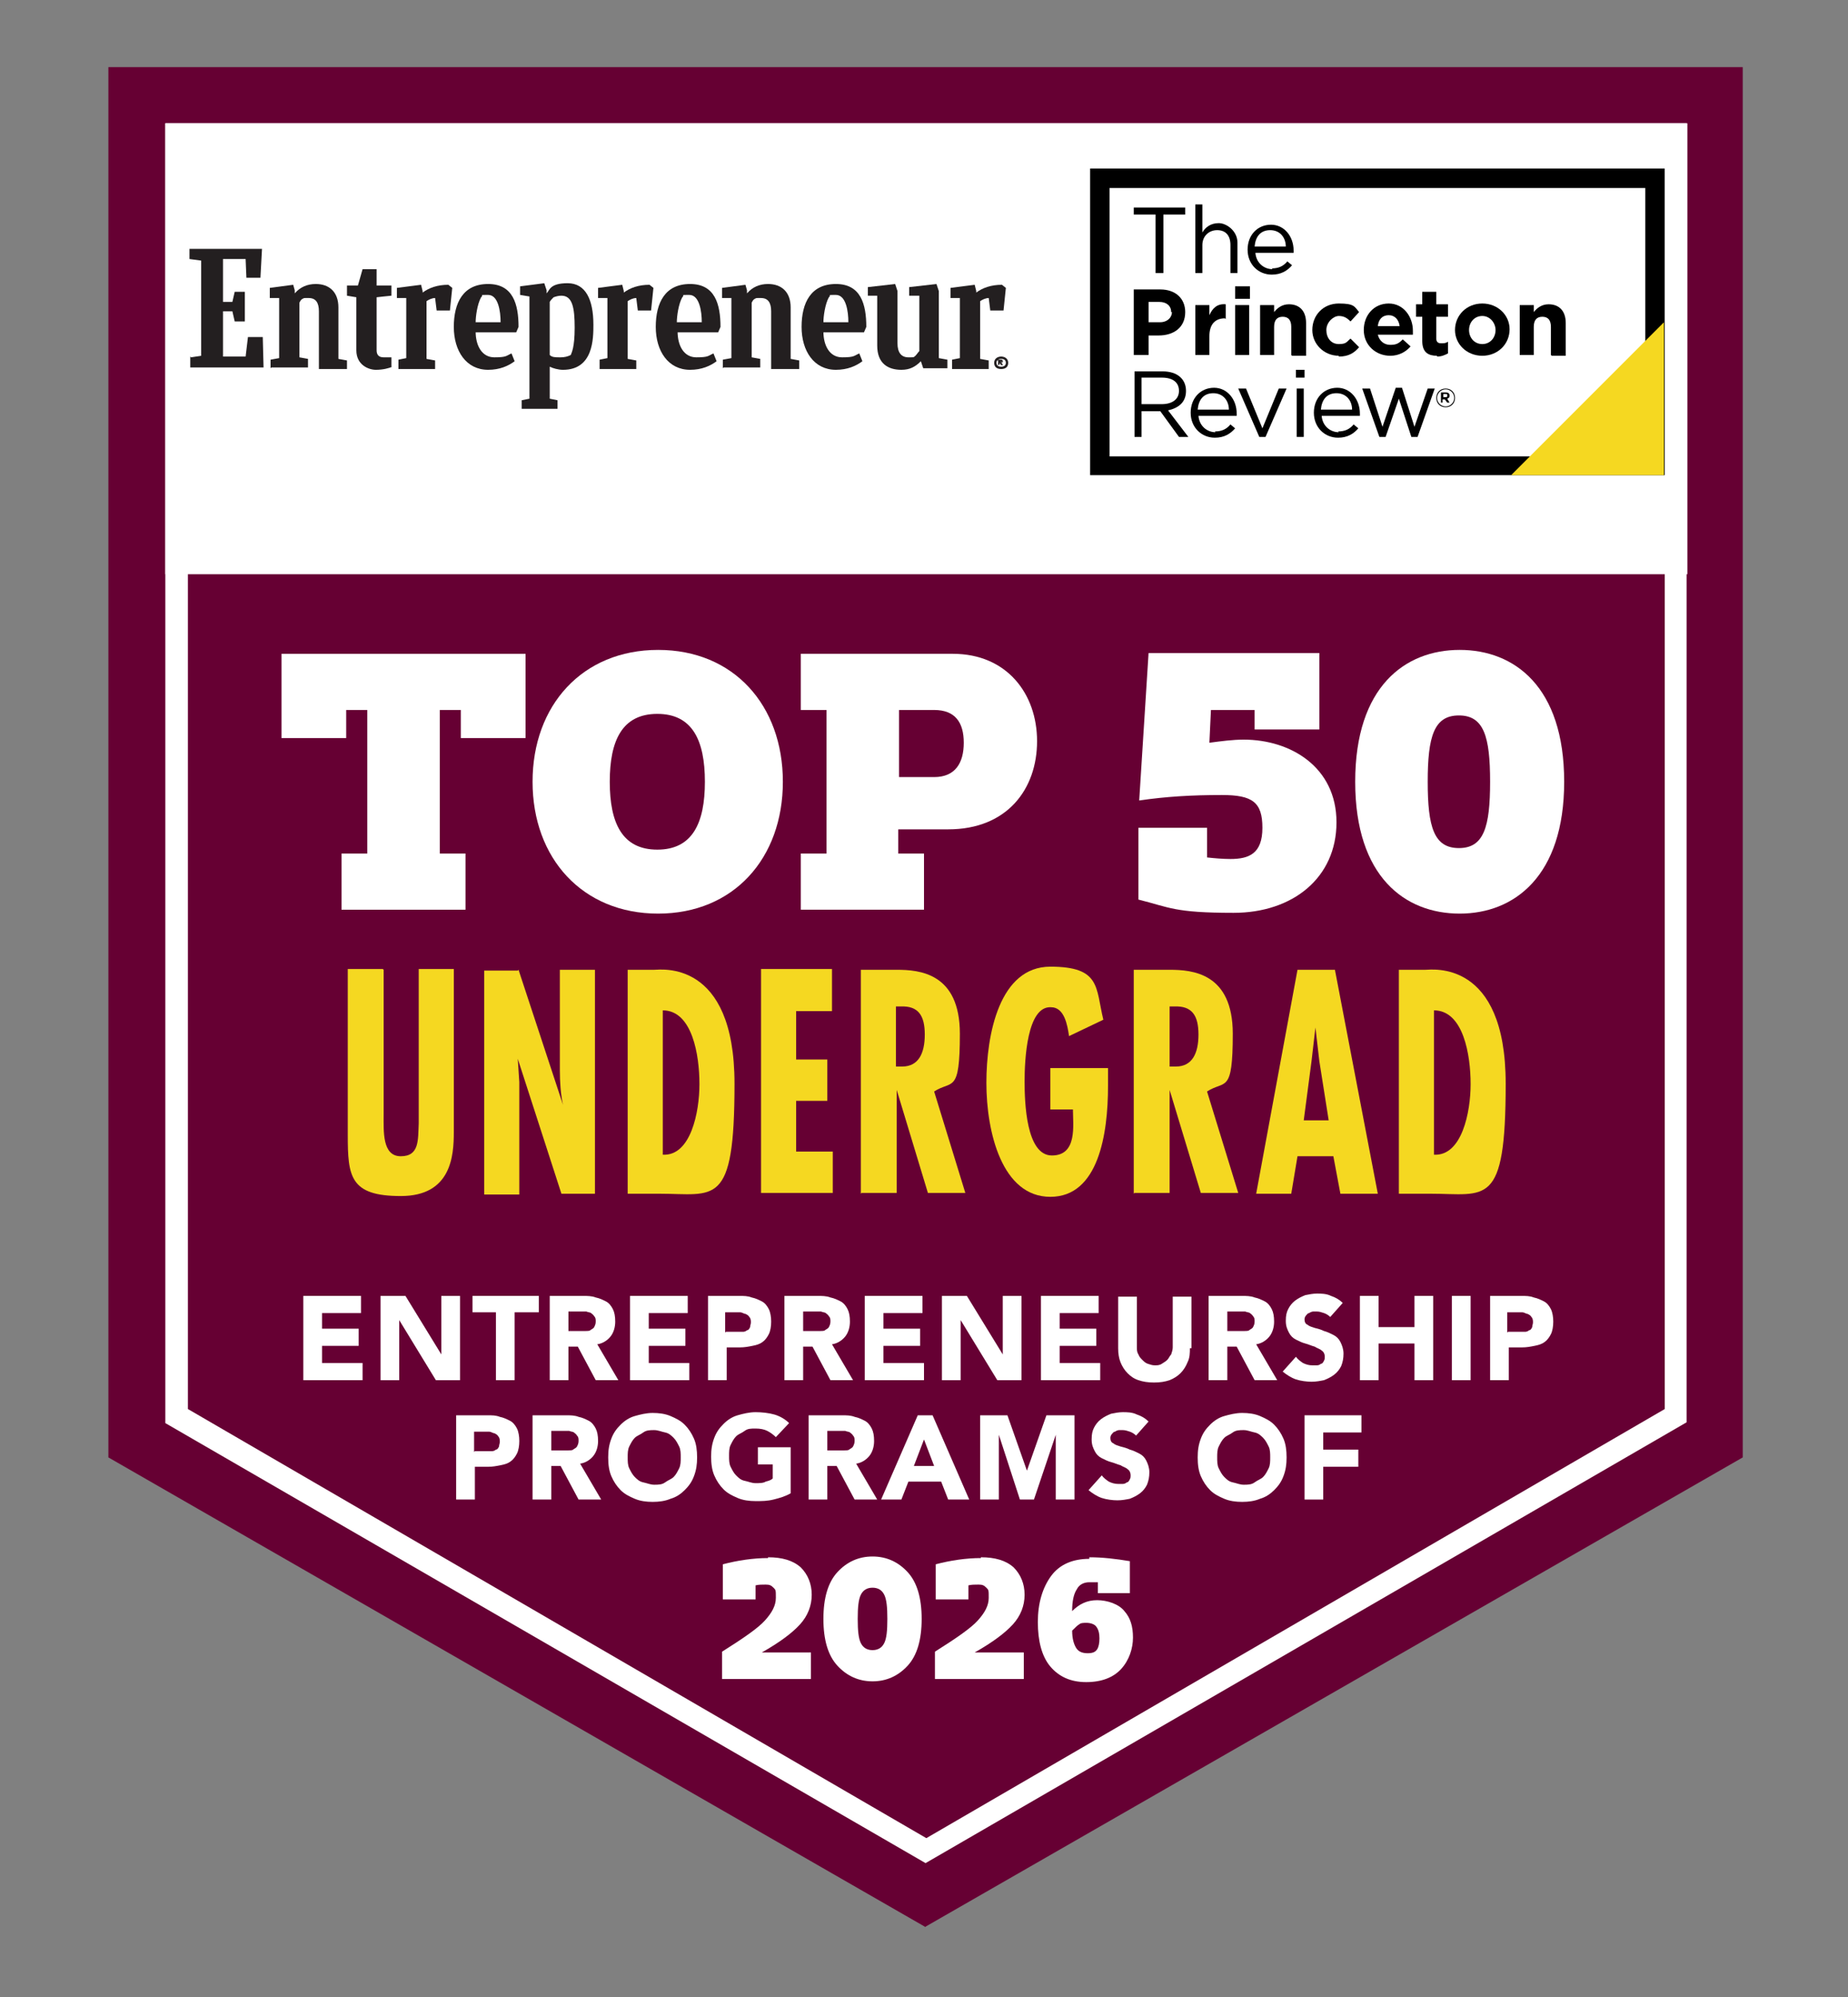 <?xml version="1.0" encoding="UTF-8"?> <svg xmlns="http://www.w3.org/2000/svg" xmlns:xlink="http://www.w3.org/1999/xlink" id="Layer_1" version="1.1" viewBox="0 0 237 256"><rect x="0" y="0" width="237" height="256" fill="#808080" stroke="none"/><defs><style> .st0 { fill: none; } .st1 { fill: #231f20; } .st2 { fill: #fff; } .st3 { clip-path: url(#clippath); } .st4 { fill: #603; } .st5 { fill: #f5d821; } </style><clipPath id="clippath"><rect class="st0" x="139.8" y="21.6" width="73.7" height="39.3"></rect></clipPath></defs><rect class="st2" x="17.7" y="11.7" width="203.8" height="58"></rect><path class="st4" d="M118.7,247L13.9,186.8V8.6h209.6v178.2l-104.9,60.2Z"></path><rect class="st2" x="21.2" y="15.8" width="195.2" height="57.8"></rect><g><g><rect class="st2" x="141.2" y="22.8" width="70.9" height="36.8"></rect><path d="M142.3,24.1h68.7v34.4h-68.7V24.1ZM139.8,60.9h73.7V21.6h-73.7v39.3Z"></path><polygon class="st5" points="193.8 60.9 213.4 60.9 213.4 41.3 193.8 60.9"></polygon><polygon points="149.2 35 148.2 35 148.2 27.5 145.4 27.5 145.4 26.6 152 26.6 152 27.5 149.2 27.5 149.2 35"></polygon><g class="st3"><path d="M154.2,35h-.9v-8.8h.9v3.6c.4-.7,1.1-1.2,2.1-1.2s2.4,1,2.4,2.5v3.9h-.9v-3.6c0-1.2-.6-1.9-1.7-1.9s-1.9.8-1.9,1.9v3.6Z"></path><path d="M163.1,34.4c.9,0,1.5-.3,2-.9l.6.5c-.6.7-1.4,1.2-2.6,1.2-1.7,0-3.1-1.3-3.1-3.2s1.3-3.2,3-3.2,2.9,1.5,2.9,3.3,0,.2,0,.3h-4.9c.1,1.3,1.1,2.1,2.2,2.1M164.9,31.6c0-1.1-.7-2.1-2-2.1s-1.9.9-2,2.1h4Z"></path><path d="M148.7,43h-1.4v2.5h-1.9v-8.4h3.4c2,0,3.2,1.2,3.2,2.9h0c0,2-1.5,3-3.4,3M150.2,40c0-.8-.6-1.3-1.5-1.3h-1.4v2.6h1.5c.9,0,1.5-.6,1.5-1.3h0Z"></path><path d="M157.1,40.8c-1.2,0-2,.7-2,2.3v2.4h-1.8v-6.4h1.8v1.3c.4-.9,1-1.5,2.1-1.4v1.9h0Z"></path><path d="M158.4,36.7h1.9v1.6h-1.9v-1.6ZM158.4,39.1h1.8v6.4h-1.8v-6.4Z"></path><path d="M165.6,45.5v-3.6c0-.9-.4-1.3-1.1-1.3s-1.1.4-1.1,1.3v3.6h-1.8v-6.4h1.8v.9c.4-.5,1-1,1.9-1,1.4,0,2.2.9,2.2,2.4v4.2h-1.8Z"></path><path d="M171.7,45.6c-1.9,0-3.4-1.5-3.4-3.3h0c0-1.9,1.4-3.4,3.4-3.4s2,.4,2.6,1.1l-1.1,1.2c-.4-.4-.8-.7-1.5-.7s-1.6.8-1.6,1.8h0c0,1,.6,1.8,1.6,1.8s1-.3,1.5-.7l1.1,1.1c-.6.7-1.3,1.2-2.6,1.2"></path><path d="M181.2,42.9h-4.5c.2.8.8,1.3,1.6,1.3s1.1-.2,1.6-.7l1,.9c-.6.7-1.5,1.2-2.6,1.2-1.9,0-3.4-1.4-3.4-3.3h0c0-1.9,1.3-3.4,3.2-3.4s3.1,1.7,3.1,3.5h0c0,.2,0,.3,0,.5M178.1,40.4c-.8,0-1.3.5-1.4,1.4h2.8c-.1-.8-.6-1.4-1.4-1.4"></path><path d="M184.3,45.6c-1.1,0-1.9-.4-1.9-1.9v-3.1h-.8v-1.6h.8v-1.6h1.8v1.6h1.5v1.6h-1.5v2.8c0,.4.2.6.6.6s.6,0,.9-.2v1.5c-.4.2-.8.4-1.4.4"></path><path d="M190.1,45.6c-2,0-3.5-1.5-3.5-3.3h0c0-1.9,1.5-3.4,3.5-3.4s3.5,1.5,3.5,3.3h0c0,1.9-1.5,3.4-3.5,3.4M191.8,42.3c0-.9-.7-1.8-1.7-1.8s-1.7.8-1.7,1.8h0c0,1,.7,1.8,1.7,1.8s1.7-.8,1.7-1.8h0Z"></path><path d="M198.9,45.5v-3.6c0-.9-.4-1.3-1.1-1.3s-1.1.4-1.1,1.3v3.6h-1.8v-6.4h1.8v.9c.4-.5,1-1,1.9-1,1.4,0,2.2.9,2.2,2.4v4.2h-1.8Z"></path><path d="M151.2,56l-2.4-3.3h-2.4v3.3h-.9v-8.4h3.6c1.9,0,3,1,3,2.5s-1,2.2-2.3,2.5l2.6,3.4h-1.2ZM149,48.4h-2.6v3.4h2.6c1.3,0,2.2-.6,2.2-1.7s-.8-1.7-2.2-1.7"></path><path d="M155.8,55.3c.9,0,1.5-.3,2-.9l.6.5c-.6.7-1.4,1.2-2.6,1.2-1.7,0-3.1-1.3-3.1-3.2s1.3-3.2,3-3.2,2.9,1.5,2.9,3.3,0,.2,0,.3h-4.9c.1,1.3,1.1,2.1,2.2,2.1M157.6,52.5c0-1.1-.7-2.1-2-2.1s-1.9.9-2,2.1h4Z"></path><polygon points="164 49.8 165 49.8 162.3 56 161.5 56 158.8 49.8 159.8 49.8 161.9 54.9 164 49.8"></polygon><path d="M166.2,47.4h1.1v1h-1.1v-1ZM166.3,49.8h.9v6.2h-.9v-6.2Z"></path><path d="M171.6,55.3c.9,0,1.5-.3,2-.9l.6.5c-.6.7-1.4,1.2-2.6,1.2-1.7,0-3.1-1.3-3.1-3.2s1.3-3.2,3-3.2,2.9,1.5,2.9,3.3,0,.2,0,.3h-4.9c.1,1.3,1.1,2.1,2.2,2.1M173.4,52.5c0-1.1-.7-2.1-2-2.1s-1.9.9-2,2.1h4Z"></path><polygon points="181.4 54.7 183.1 49.8 184 49.8 181.8 56 181 56 179.4 51.1 177.7 56 176.9 56 174.7 49.8 175.7 49.8 177.3 54.7 179 49.7 179.8 49.7 181.4 54.7"></polygon></g><path d="M185.4,52.2c-.7,0-1.2-.5-1.2-1.2s.5-1.2,1.2-1.2,1.2.5,1.2,1.2-.5,1.2-1.2,1.2ZM185.4,49.9c-.6,0-1.1.5-1.1,1.1s.5,1.1,1.1,1.1,1.1-.5,1.1-1.1-.5-1.1-1.1-1.1ZM185.6,51.1l.3.5h-.3l-.3-.4h-.3v.4h-.2v-1.3h.6c.3,0,.5.1.5.4s-.1.3-.3.4ZM185.4,50.5h-.3v.4h.3c.2,0,.2,0,.2-.2s0-.2-.2-.2Z"></path></g><g><path class="st1" d="M24.5,45.8l1.3-.2v-12.2l-1.5-.2v-1.3h9.3l-.2,3.7h-1.8s-.1-2.4-.1-2.4h-2.9v5.5h1.2l.3-1.3h1.3v3.8h-1.3l-.3-1.3h-1.2v5.8h2.9l.3-2.5h1.9c0,0,.1,3.9.1,3.9h-9.4v-1.4Z"></path><path class="st1" d="M34.7,47.2v-1.1s1.1-.2,1.1-.2v-7.7h-1.2v-1.3l3-.4.2.7v.4c.7-.8,1.6-1.2,2.7-1.2,1.7,0,2.9,1,2.9,3v6.6l1.1.2v1.1h-3.6v-7.4c0-1.1-.4-1.7-1.3-1.7s-.5,0-.8.1c-.2.1-.3.3-.4.5v7l1.1.2v1.1h-4.7Z"></path><path class="st1" d="M92.7,47.2v-1.1s1.1-.2,1.1-.2v-7.7h-1.2v-1.3l3-.4.2.7v.4c.7-.8,1.6-1.2,2.7-1.2,1.7,0,2.9,1,2.9,3v6.6l1.1.2v1.1h-3.6v-7.4c0-1.1-.4-1.7-1.3-1.7s-.5,0-.8.1c-.2.1-.3.3-.4.5v7l1.1.2v1.1h-4.7Z"></path><path class="st1" d="M50.3,47c-.4.2-1.2.4-2.1.4s-2.5-.6-2.5-2.5v-6.8l-1.2-.2v-1.3s1.4,0,1.4,0l.6-2.1h1.8c0,0,0,2.1,0,2.1h1.9v1.3c-.1,0-1.9.2-1.9.2v6.8c0,.6.3.9.9.9h1v1.2Z"></path><path class="st1" d="M122.1,47.2v-1.1s1-.2,1-.2v-7.7h-1.2v-1.3l3.1-.4.2.8v.2c.8-.6,1.9-1,3.3-1l.5.4-.3,2.9h-1.7c0,0-.2-1.6-.2-1.6-.4,0-.8.2-1.1.4v7.4l1.1.2v1.1h-4.7Z"></path><path class="st1" d="M76.9,47.2v-1.1s1-.2,1-.2v-7.7h-1.2v-1.3l3.1-.4.2.8v.2c.8-.6,1.9-1,3.3-1l.5.4-.3,2.9h-1.7c0,0-.2-1.6-.2-1.6-.4,0-.8.2-1.1.4v7.4l1.1.2v1.1h-4.7Z"></path><path class="st1" d="M51.1,47.2v-1.1s1-.2,1-.2v-7.7h-1.2v-1.3l3.1-.4.2.8v.2c.8-.6,1.9-1,3.3-1l.5.4-.3,2.9h-1.7c0,0-.2-1.6-.2-1.6-.4,0-.8.2-1.1.4v7.4l1.1.2v1.1h-4.7Z"></path><path class="st1" d="M61,42.5c0,1.8.8,3.3,2.4,3.3s1.5-.2,2.2-.5l.4,1c-.8.6-1.9,1.1-3.4,1.1-2.8,0-4.4-2.4-4.4-5.5s1.2-5.5,4.4-5.5,3.9,2.6,3.9,5.5l-.3.7h-5.3ZM61,41.3h3.2c0-1.4-.3-3.5-1.6-3.5s-.5,0-.9.3c-.5.9-.7,2.5-.7,3.2Z"></path><path class="st1" d="M105.6,42.5c0,1.8.8,3.3,2.4,3.3s1.5-.2,2.2-.5l.4,1c-.8.6-1.9,1.1-3.4,1.1-2.8,0-4.4-2.4-4.4-5.5s1.2-5.5,4.4-5.5,3.9,2.6,3.9,5.5l-.3.7h-5.3ZM105.6,41.3h3.2c0-1.4-.3-3.5-1.6-3.5s-.5,0-.9.3c-.5.9-.7,2.5-.7,3.2Z"></path><path class="st1" d="M86.9,42.5c0,1.8.8,3.3,2.4,3.3s1.5-.2,2.2-.5l.4,1c-.8.6-1.9,1.1-3.4,1.1-2.8,0-4.4-2.4-4.4-5.5s1.2-5.5,4.4-5.5,3.9,2.6,3.9,5.5l-.3.7h-5.3ZM86.8,41.3h3.2c0-1.4-.3-3.5-1.6-3.5s-.5,0-.9.3c-.5.9-.7,2.5-.7,3.2Z"></path><path class="st1" d="M118.4,47.2l-.3-.9c-.7.7-1.4,1.1-2.5,1.1-1.7,0-3.1-.8-3.1-3.1v-6.4h-1.2v-1.1l3.5-.4.3.9v6.7c0,1.2.5,1.8,1.4,1.8s.6,0,.9-.2c.2-.2.3-.4.5-.6v-7.1h-1.3v-1.1l3.5-.4.3.9v8.6l1.1.2v1.1h-3.1Z"></path><path class="st1" d="M71.8,45.8c-.6,0-1,0-1.3-.3v-6.8c.1-.2.3-.4.5-.6.3-.1.6-.2,1-.2,1.4,0,1.7,1.5,1.7,4.1s-.4,3.2-.5,3.5c-.4.2-.8.3-1.3.3ZM76.1,41.6c0-3.2-1-5.3-3.3-5.3s-2.3.9-2.7,1.3v-.4l-.3-.9-3.1.4v1.1l1.2.2v13.1l-1,.2v1.1s4.6,0,4.6,0v-1.1c0,0-1-.2-1-.2v-4.1c.4.2,1.1.4,1.7.4,3.9,0,3.9-4,3.9-5.8Z"></path><path class="st1" d="M128.4,45.7c.5,0,.9.3.9.8s-.3.8-.9.8-.9-.3-.9-.8.4-.8.9-.8ZM128.4,47c.4,0,.6-.2.6-.5s-.2-.5-.6-.5-.6.2-.6.5.2.5.6.5ZM128,46.8h0c0-.1,0-.1,0-.1v-.5h-.1s0-.1,0-.1h.4c.2,0,.3,0,.3.2,0,.1,0,.2-.2.2,0,0,.1.1.2.2h0s0,.1,0,.1h-.2c0,0-.1-.1-.2-.3h0c0,.1,0,.2,0,.2h0c0,.1-.4.1-.4.1ZM128.4,46.2v.2h0c.1,0,.1,0,.1,0,0,0,0-.1-.2-.1h0Z"></path></g></g><path class="st2" d="M21.2,15.8v166.6l97.5,56.4,97.6-56.5V15.8H21.2ZM213.5,180.6l-94.7,55-94.7-55V18.7h189.4v161.9Z"></path><g><path class="st2" d="M67.4,83.8v10.8h-8.3v-3.6h-2.7v18.4h3.3v7.2h-15.9v-7.2h3.3v-18.4h-2.7v3.6h-8.3v-10.8h31.1Z"></path><path class="st2" d="M100.4,100.2c0,9.8-6.3,16.9-16,16.9s-16.1-7.1-16.1-16.9,6.4-16.9,16.1-16.9,16,7.1,16,16.9ZM78.2,100.2c0,5.3,1.6,8.7,6.1,8.7s6.1-3.4,6.1-8.7-1.6-8.7-6.1-8.7-6.1,3.4-6.1,8.7Z"></path><path class="st2" d="M122.2,83.8c6.9,0,10.8,5.1,10.8,11.2s-3.8,11.3-11.4,11.3h-6.4v3.1h3.3v7.2h-15.8v-7.2h3.3v-18.4h-3.3v-7.2h19.4ZM115.3,91v8.6h4.5c2.7,0,3.8-1.8,3.8-4.4s-1.1-4.2-3.8-4.2h-4.5Z"></path><path class="st2" d="M169.2,83.8v9.7h-8.3v-2.5h-5.6l-.2,4.2c1.5-.2,3-.4,4.4-.4,6,0,11.9,3.5,11.9,10.6s-5.6,11.6-13.2,11.6-8.2-.7-12.2-1.7v-9.2h8.8v3.8c.9.1,2,.2,3,.2,2.4,0,4.1-.7,4.1-4s-1.3-4.2-5.2-4.2-7.2.2-10.6.7l1.2-18.9h21.9Z"></path><path class="st2" d="M200.6,100.2c0,12.1-6.4,16.9-13.4,16.9s-13.4-4.7-13.4-16.9,6.4-16.9,13.4-16.9,13.4,4.7,13.4,16.9ZM183.1,100.2c0,5.8.8,8.5,4,8.5s4-2.7,4-8.5-.8-8.5-4-8.5-4,2.7-4,8.5Z"></path></g><g><path class="st5" d="M49.2,124.3v18.5c0,2.2-.2,5.4,2.2,5.4s2.2-2.1,2.3-4.2v-19.8h4.5v20.9c0,3-.3,8.2-6.8,8.2s-6.8-2.5-6.8-7.8v-21.3h4.5Z"></path><path class="st5" d="M66.5,124.3l5.7,17.3h0c-.3-1.4-.4-2.9-.4-4.4v-12.9h4.5v28.7h-4.3l-5.6-17.3h0c0,0,.2,3,.2,3v1.2s0,13.2,0,13.2h-4.5v-28.7h4.3Z"></path><path class="st5" d="M80.5,153v-28.7h3.4c.8,0,10.3-1.4,10.3,14.6s-2.5,14.1-9.7,14.1h-4ZM89.7,138.9c0-3.6-.9-9.4-4.7-9.4v18.5c3.6.2,4.7-5.5,4.7-9Z"></path><path class="st5" d="M106.7,124.3v5.3h-4.6v6.2h4v5.3h-4v6.5h4.7v5.3h-9.2v-28.7h9.1Z"></path><path class="st5" d="M110.4,153v-28.7h4.6c2.9,0,8.1.4,8.1,8.2s-1,5.9-3.3,7.4l4,13h-4.8l-4-13.2h0v13.2h-4.5ZM114.9,136.7h.8c2.1,0,2.9-1.7,2.9-4.1s-.8-3.7-3.1-3.6h-.6v7.6Z"></path><path class="st5" d="M142.1,137v2.2c0,6.1-1.2,14.2-7.4,14.2s-8.2-8.3-8.2-14.6,1.7-14.9,8.2-14.9,5.8,2.7,6.8,6.8l-4.4,2.1c-.2-1.4-.6-3.7-2.3-3.7-3.1-.2-3.4,6.8-3.4,9.5s.2,9.5,3.5,9.5,2.7-3.9,2.7-5.9h-2.9v-5.3h7.4Z"></path><path class="st5" d="M145.4,153v-28.7h4.6c2.9,0,8.1.4,8.1,8.2s-1,5.9-3.3,7.4l4,13h-4.8l-4-13.2h0v13.2h-4.5ZM150,136.7h.8c2.1,0,2.9-1.7,2.9-4.1s-.8-3.7-3.1-3.6h-.6v7.6Z"></path><path class="st5" d="M171.2,124.3l5.5,28.7h-4.8l-.9-4.8h-4.6l-.8,4.8h-4.5l5.3-28.7h4.8ZM169.2,136l-.5-4.3h0l-.5,4.3-1,7.6h3.2l-1.2-7.6Z"></path><path class="st5" d="M179.4,153v-28.7h3.4c.8,0,10.3-1.4,10.3,14.6s-2.5,14.1-9.7,14.1h-4ZM188.6,138.9c0-3.6-.9-9.4-4.7-9.4v18.5c3.6.2,4.7-5.5,4.7-9Z"></path></g><g><path class="st2" d="M39,166.1h7.3v2.2h-5v2h4.7v2.2h-4.7v2.2h5.2v2.2h-7.6v-10.8Z"></path><path class="st2" d="M48.8,166.1h3.2l4.6,7.5h0v-7.5h2.4v10.8h-3.1l-4.7-7.7h0v7.7h-2.4v-10.8Z"></path><path class="st2" d="M63.7,168.2h-3.1v-2.1h8.5v2.1h-3.1v8.7h-2.4v-8.7Z"></path><path class="st2" d="M70.6,166.1h4.2c.5,0,1.1,0,1.6.2.5.1.9.3,1.3.5.4.2.7.6.9,1,.2.4.3.9.3,1.6s-.2,1.4-.6,1.9c-.4.5-1,.9-1.7,1l2.7,4.6h-2.9l-2.3-4.3h-1.2v4.3h-2.4v-10.8ZM73,170.6h1.4c.2,0,.4,0,.7,0,.2,0,.5,0,.6-.1s.4-.2.5-.4c.1-.2.2-.4.2-.7s0-.5-.2-.7c-.1-.2-.3-.3-.4-.4s-.4-.1-.6-.2c-.2,0-.4,0-.7,0h-1.6v2.5Z"></path><path class="st2" d="M80.9,166.1h7.3v2.2h-5v2h4.7v2.2h-4.7v2.2h5.2v2.2h-7.6v-10.8Z"></path><path class="st2" d="M90.8,166.1h4c.6,0,1.1,0,1.6.2.5.1.9.3,1.3.5.4.2.7.6.9,1,.2.4.3,1,.3,1.6s-.1,1.2-.3,1.6c-.2.4-.5.8-.8,1-.4.3-.8.4-1.3.5-.5.1-1,.2-1.6.2h-1.7v4.2h-2.4v-10.8ZM93.1,170.7h1.6c.2,0,.4,0,.6,0s.4-.1.5-.2c.2,0,.3-.2.4-.4,0-.2.1-.4.1-.6s0-.5-.2-.7c-.1-.2-.3-.3-.5-.4-.2,0-.4-.2-.7-.2-.2,0-.5,0-.7,0h-1.2v2.6Z"></path><path class="st2" d="M100.7,166.1h4.2c.5,0,1.1,0,1.6.2.5.1.9.3,1.3.5.4.2.7.6.9,1,.2.4.3.9.3,1.6s-.2,1.4-.6,1.9c-.4.5-1,.9-1.7,1l2.7,4.6h-2.9l-2.3-4.3h-1.2v4.3h-2.4v-10.8ZM103.1,170.6h1.4c.2,0,.4,0,.7,0,.2,0,.5,0,.6-.1s.4-.2.5-.4c.1-.2.2-.4.2-.7s0-.5-.2-.7c-.1-.2-.3-.3-.4-.4s-.4-.1-.6-.2c-.2,0-.4,0-.7,0h-1.6v2.5Z"></path><path class="st2" d="M111,166.1h7.3v2.2h-5v2h4.7v2.2h-4.7v2.2h5.2v2.2h-7.6v-10.8Z"></path><path class="st2" d="M120.8,166.1h3.2l4.6,7.5h0v-7.5h2.4v10.8h-3.1l-4.7-7.7h0v7.7h-2.4v-10.8Z"></path><path class="st2" d="M133.6,166.1h7.3v2.2h-5v2h4.7v2.2h-4.7v2.2h5.2v2.2h-7.6v-10.8Z"></path><path class="st2" d="M152.6,172.8c0,.6,0,1.2-.3,1.8-.2.5-.5,1-.9,1.4-.4.4-.9.7-1.4.9-.6.2-1.2.3-2,.3s-1.4-.1-2-.3c-.6-.2-1-.5-1.4-.9-.4-.4-.7-.9-.9-1.4s-.3-1.1-.3-1.8v-6.6h2.4v6.5c0,.3,0,.6.2.9.1.3.3.5.5.7.2.2.4.4.7.5s.6.2.9.2.6,0,.9-.2.5-.3.7-.5c.2-.2.3-.5.5-.7.1-.3.2-.6.2-.9v-6.5h2.4v6.6Z"></path><path class="st2" d="M155.1,166.1h4.2c.5,0,1.1,0,1.6.2.5.1.9.3,1.3.5.4.2.7.6.9,1,.2.4.3.9.3,1.6s-.2,1.4-.6,1.9c-.4.5-1,.9-1.7,1l2.7,4.6h-2.9l-2.3-4.3h-1.2v4.3h-2.4v-10.8ZM157.5,170.6h1.4c.2,0,.4,0,.7,0,.2,0,.5,0,.6-.1s.4-.2.5-.4c.1-.2.2-.4.2-.7s0-.5-.2-.7c-.1-.2-.3-.3-.4-.4s-.4-.1-.6-.2c-.2,0-.4,0-.7,0h-1.6v2.5Z"></path><path class="st2" d="M170.6,168.8c-.2-.2-.5-.4-.8-.5-.3-.1-.6-.2-.9-.2s-.4,0-.5,0-.4.1-.5.2c-.2,0-.3.2-.4.3s-.2.3-.2.5c0,.3.1.6.4.7.2.2.6.3.9.4.4.1.8.2,1.2.4.4.1.8.3,1.2.5.4.2.7.5.9.9.2.4.4.9.4,1.5s-.1,1.1-.3,1.6c-.2.4-.5.8-.9,1.1-.4.3-.8.5-1.3.7-.5.1-1,.2-1.6.2s-1.4-.1-2-.3-1.2-.6-1.7-1l1.7-1.9c.2.3.6.6.9.8.4.2.8.3,1.2.3s.4,0,.6,0,.4-.1.5-.2c.2,0,.3-.2.4-.4s.1-.3.1-.5c0-.3-.1-.6-.4-.8-.2-.2-.6-.3-.9-.5-.4-.1-.8-.3-1.2-.4-.4-.1-.8-.3-1.2-.5-.4-.2-.7-.5-.9-.9-.2-.4-.4-.8-.4-1.5s.1-1.1.3-1.5c.2-.4.5-.8.9-1.1s.8-.5,1.3-.7c.5-.1,1-.2,1.5-.2s1.2,0,1.8.3c.6.2,1.1.5,1.5.9l-1.6,1.8Z"></path><path class="st2" d="M174.4,166.1h2.4v4h4.6v-4h2.4v10.8h-2.4v-4.7h-4.6v4.7h-2.4v-10.8Z"></path><path class="st2" d="M186.2,166.1h2.4v10.8h-2.4v-10.8Z"></path><path class="st2" d="M191.1,166.1h4c.6,0,1.1,0,1.6.2.5.1.9.3,1.3.5.4.2.7.6.9,1,.2.4.3,1,.3,1.6s-.1,1.2-.3,1.6c-.2.4-.5.8-.8,1-.4.3-.8.4-1.3.5-.5.1-1,.2-1.6.2h-1.7v4.2h-2.4v-10.8ZM193.4,170.7h1.6c.2,0,.4,0,.6,0s.4-.1.5-.2c.2,0,.3-.2.4-.4,0-.2.1-.4.1-.6s0-.5-.2-.7c-.1-.2-.3-.3-.5-.4-.2,0-.4-.2-.7-.2-.2,0-.5,0-.7,0h-1.2v2.6Z"></path><path class="st2" d="M58.5,181.4h4c.6,0,1.1,0,1.6.2.5.1.9.3,1.3.5.4.2.7.6.9,1,.2.4.3,1,.3,1.6s-.1,1.2-.3,1.6c-.2.4-.5.8-.8,1-.4.3-.8.4-1.3.5-.5.1-1,.2-1.6.2h-1.7v4.2h-2.4v-10.8ZM60.9,186h1.6c.2,0,.4,0,.6,0s.4-.1.5-.2c.2,0,.3-.2.4-.4,0-.2.1-.4.1-.6s0-.5-.2-.7c-.1-.2-.3-.3-.5-.4-.2,0-.4-.2-.7-.2-.2,0-.5,0-.7,0h-1.2v2.6Z"></path><path class="st2" d="M68.4,181.4h4.2c.5,0,1.1,0,1.6.2.5.1.9.3,1.3.5.4.2.7.6.9,1,.2.4.3.9.3,1.6s-.2,1.4-.6,1.9c-.4.5-1,.9-1.7,1l2.7,4.6h-2.9l-2.3-4.3h-1.2v4.3h-2.4v-10.8ZM70.8,185.9h1.4c.2,0,.4,0,.7,0,.2,0,.5,0,.6-.1s.4-.2.5-.4c.1-.2.2-.4.2-.7s0-.5-.2-.7c-.1-.2-.3-.3-.4-.4s-.4-.1-.6-.2c-.2,0-.4,0-.7,0h-1.6v2.5Z"></path><path class="st2" d="M78,186.8c0-.9.1-1.6.4-2.4s.7-1.3,1.2-1.8c.5-.5,1.1-.9,1.8-1.1s1.5-.4,2.3-.4,1.6.1,2.3.4c.7.3,1.3.6,1.8,1.1.5.5.9,1.1,1.2,1.8s.4,1.5.4,2.4-.1,1.6-.4,2.4-.7,1.3-1.2,1.8c-.5.5-1.1.9-1.8,1.1-.7.3-1.5.4-2.3.4s-1.6-.1-2.3-.4-1.3-.6-1.8-1.1c-.5-.5-.9-1.1-1.2-1.8s-.4-1.5-.4-2.4ZM80.5,186.8c0,.5,0,1,.2,1.4.2.4.4.8.7,1.1.3.3.6.6,1.1.7s.9.3,1.4.3,1,0,1.4-.3.8-.4,1.1-.7c.3-.3.5-.7.7-1.1.2-.4.2-.9.2-1.4s0-1-.2-1.4c-.2-.4-.4-.8-.7-1.1-.3-.3-.6-.6-1.1-.7s-.9-.3-1.4-.3-1,0-1.4.3-.8.4-1.1.7c-.3.3-.5.7-.7,1.1s-.2.9-.2,1.4Z"></path><path class="st2" d="M101.4,191.4c-.7.4-1.4.6-2.2.8-.8.2-1.5.2-2.3.2s-1.6-.1-2.3-.4-1.3-.6-1.8-1.1c-.5-.5-.9-1.1-1.2-1.8s-.4-1.5-.4-2.4.1-1.6.4-2.4.7-1.3,1.2-1.8c.5-.5,1.1-.9,1.8-1.1s1.5-.4,2.3-.4,1.7.1,2.4.3,1.4.6,1.9,1.1l-1.7,1.8c-.3-.3-.7-.6-1.1-.8s-.9-.3-1.5-.3-1,0-1.4.3-.8.4-1.1.7c-.3.3-.5.7-.7,1.1s-.2.9-.2,1.4,0,1,.2,1.4c.2.4.4.8.7,1.1.3.3.6.6,1.1.7s.9.3,1.4.3,1,0,1.3-.2c.4-.1.7-.2.9-.4v-1.8h-1.9v-2.2h4.2v5.6Z"></path><path class="st2" d="M103.8,181.4h4.2c.5,0,1.1,0,1.6.2.5.1.9.3,1.3.5.4.2.7.6.9,1,.2.4.3.9.3,1.6s-.2,1.4-.6,1.9c-.4.5-1,.9-1.7,1l2.7,4.6h-2.9l-2.3-4.3h-1.2v4.3h-2.4v-10.8ZM106.2,185.9h1.4c.2,0,.4,0,.7,0,.2,0,.5,0,.6-.1s.4-.2.5-.4c.1-.2.2-.4.2-.7s0-.5-.2-.7c-.1-.2-.3-.3-.4-.4s-.4-.1-.6-.2c-.2,0-.4,0-.7,0h-1.6v2.5Z"></path><path class="st2" d="M117.6,181.4h2l4.7,10.8h-2.7l-.9-2.3h-4.2l-.9,2.3h-2.6l4.7-10.8ZM118.5,184.5l-1.3,3.4h2.6l-1.3-3.4Z"></path><path class="st2" d="M125.6,181.4h3.6l2.5,7.1h0l2.5-7.1h3.6v10.8h-2.4v-8.3h0l-2.8,8.3h-1.8l-2.7-8.3h0v8.3h-2.4v-10.8Z"></path><path class="st2" d="M145.7,184c-.2-.2-.5-.4-.8-.5-.3-.1-.6-.2-.9-.2s-.4,0-.5,0-.4.1-.5.2c-.2,0-.3.2-.4.3s-.2.3-.2.5c0,.3.1.6.4.7.2.2.6.3.9.4.4.1.8.2,1.2.4.4.1.8.3,1.2.5.4.2.7.5.9.9.2.4.4.9.4,1.5s-.1,1.1-.3,1.6c-.2.4-.5.8-.9,1.1-.4.3-.8.5-1.3.7-.5.1-1,.2-1.6.2s-1.4-.1-2-.3-1.2-.6-1.7-1l1.7-1.9c.2.3.6.6.9.8.4.2.8.3,1.2.3s.4,0,.6,0,.4-.1.5-.2c.2,0,.3-.2.4-.4s.1-.3.1-.5c0-.3-.1-.6-.4-.8-.2-.2-.6-.3-.9-.5-.4-.1-.8-.3-1.2-.4-.4-.1-.8-.3-1.2-.5-.4-.2-.7-.5-.9-.9-.2-.4-.4-.8-.4-1.5s.1-1.1.3-1.5c.2-.4.5-.8.9-1.1s.8-.5,1.3-.7c.5-.1,1-.2,1.5-.2s1.2,0,1.8.3c.6.2,1.1.5,1.5.9l-1.6,1.8Z"></path><path class="st2" d="M153.6,186.8c0-.9.1-1.6.4-2.4s.7-1.3,1.2-1.8c.5-.5,1.1-.9,1.8-1.1s1.5-.4,2.3-.4,1.6.1,2.3.4c.7.3,1.3.6,1.8,1.1.5.5.9,1.1,1.2,1.8s.4,1.5.4,2.4-.1,1.6-.4,2.4-.7,1.3-1.2,1.8c-.5.5-1.1.9-1.8,1.1-.7.3-1.5.4-2.3.4s-1.6-.1-2.3-.4-1.3-.6-1.8-1.1c-.5-.5-.9-1.1-1.2-1.8s-.4-1.5-.4-2.4ZM156.1,186.8c0,.5,0,1,.2,1.4.2.4.4.8.7,1.1.3.3.6.6,1.1.7s.9.3,1.4.3,1,0,1.4-.3.8-.4,1.1-.7c.3-.3.5-.7.7-1.1.2-.4.2-.9.2-1.4s0-1-.2-1.4c-.2-.4-.4-.8-.7-1.1-.3-.3-.6-.6-1.1-.7s-.9-.3-1.4-.3-1,0-1.4.3-.8.4-1.1.7c-.3.3-.5.7-.7,1.1s-.2.9-.2,1.4Z"></path><path class="st2" d="M167.3,181.4h7.3v2.2h-4.9v2.2h4.5v2.2h-4.5v4.2h-2.4v-10.8Z"></path><path class="st2" d="M98.5,199.6c1.8,0,3.2.4,4.2,1.3.9.9,1.4,2.1,1.4,3.5s-.5,2.7-1.5,3.8c-1,1.1-2.6,2.3-4.9,3.6h6.3v3.4h-11.4v-3.5c2.7-1.7,4.6-3,5.5-4s1.4-1.9,1.4-2.9,0-1-.3-1.3-.5-.4-1-.4-.9,0-1.3.1v1.8h-4.2v-4.5c1.9-.5,3.9-.8,5.8-.8Z"></path><path class="st2" d="M107.4,201.5c1.2-1.3,2.7-2,4.5-2s3.3.7,4.5,2c1.2,1.3,1.8,3.3,1.8,6s-.6,4.7-1.8,6c-1.2,1.3-2.7,2-4.5,2s-3.3-.7-4.5-2c-1.2-1.3-1.8-3.3-1.8-6s.6-4.7,1.8-6ZM113.4,204.4c-.3-.6-.8-.9-1.5-.9s-1.2.3-1.5.9c-.3.6-.4,1.6-.4,3.1s.1,2.5.4,3.1c.3.6.8.9,1.5.9s1.2-.3,1.5-.9c.3-.6.4-1.6.4-3.1s-.1-2.5-.4-3.1Z"></path><path class="st2" d="M125.8,199.6c1.8,0,3.2.4,4.2,1.3.9.9,1.4,2.1,1.4,3.5s-.5,2.7-1.5,3.8c-1,1.1-2.6,2.3-4.9,3.6h6.3v3.4h-11.4v-3.5c2.7-1.7,4.6-3,5.5-4s1.4-1.9,1.4-2.9,0-1-.3-1.3-.5-.4-1-.4-.9,0-1.3.1v1.8h-4.2v-4.5c1.9-.5,3.9-.8,5.8-.8Z"></path><path class="st2" d="M139.7,199.6c1.7,0,3.4.2,5.2.5v4.1h-4.1v-1.4c-.4,0-.7,0-1.1,0-.7,0-1.3.3-1.6.9-.4.6-.6,1.5-.6,2.8.9-.9,1.9-1.4,3.2-1.4s2.8.5,3.5,1.4c.8.9,1.1,2,1.1,3.4s-.5,2.9-1.5,4c-1,1.1-2.5,1.7-4.5,1.7s-3.5-.7-4.6-2-1.6-3.3-1.6-5.7.6-4.4,1.7-5.9,2.8-2.2,4.9-2.2ZM139.4,208c-.4,0-.8,0-1,.2-.2.1-.5.4-.9.8,0,1,.2,1.7.5,2.2s.8.7,1.5.7,1-.2,1.2-.5c.2-.3.3-.8.3-1.4s-.1-1.1-.4-1.5c-.2-.3-.7-.5-1.3-.5Z"></path></g></svg> 